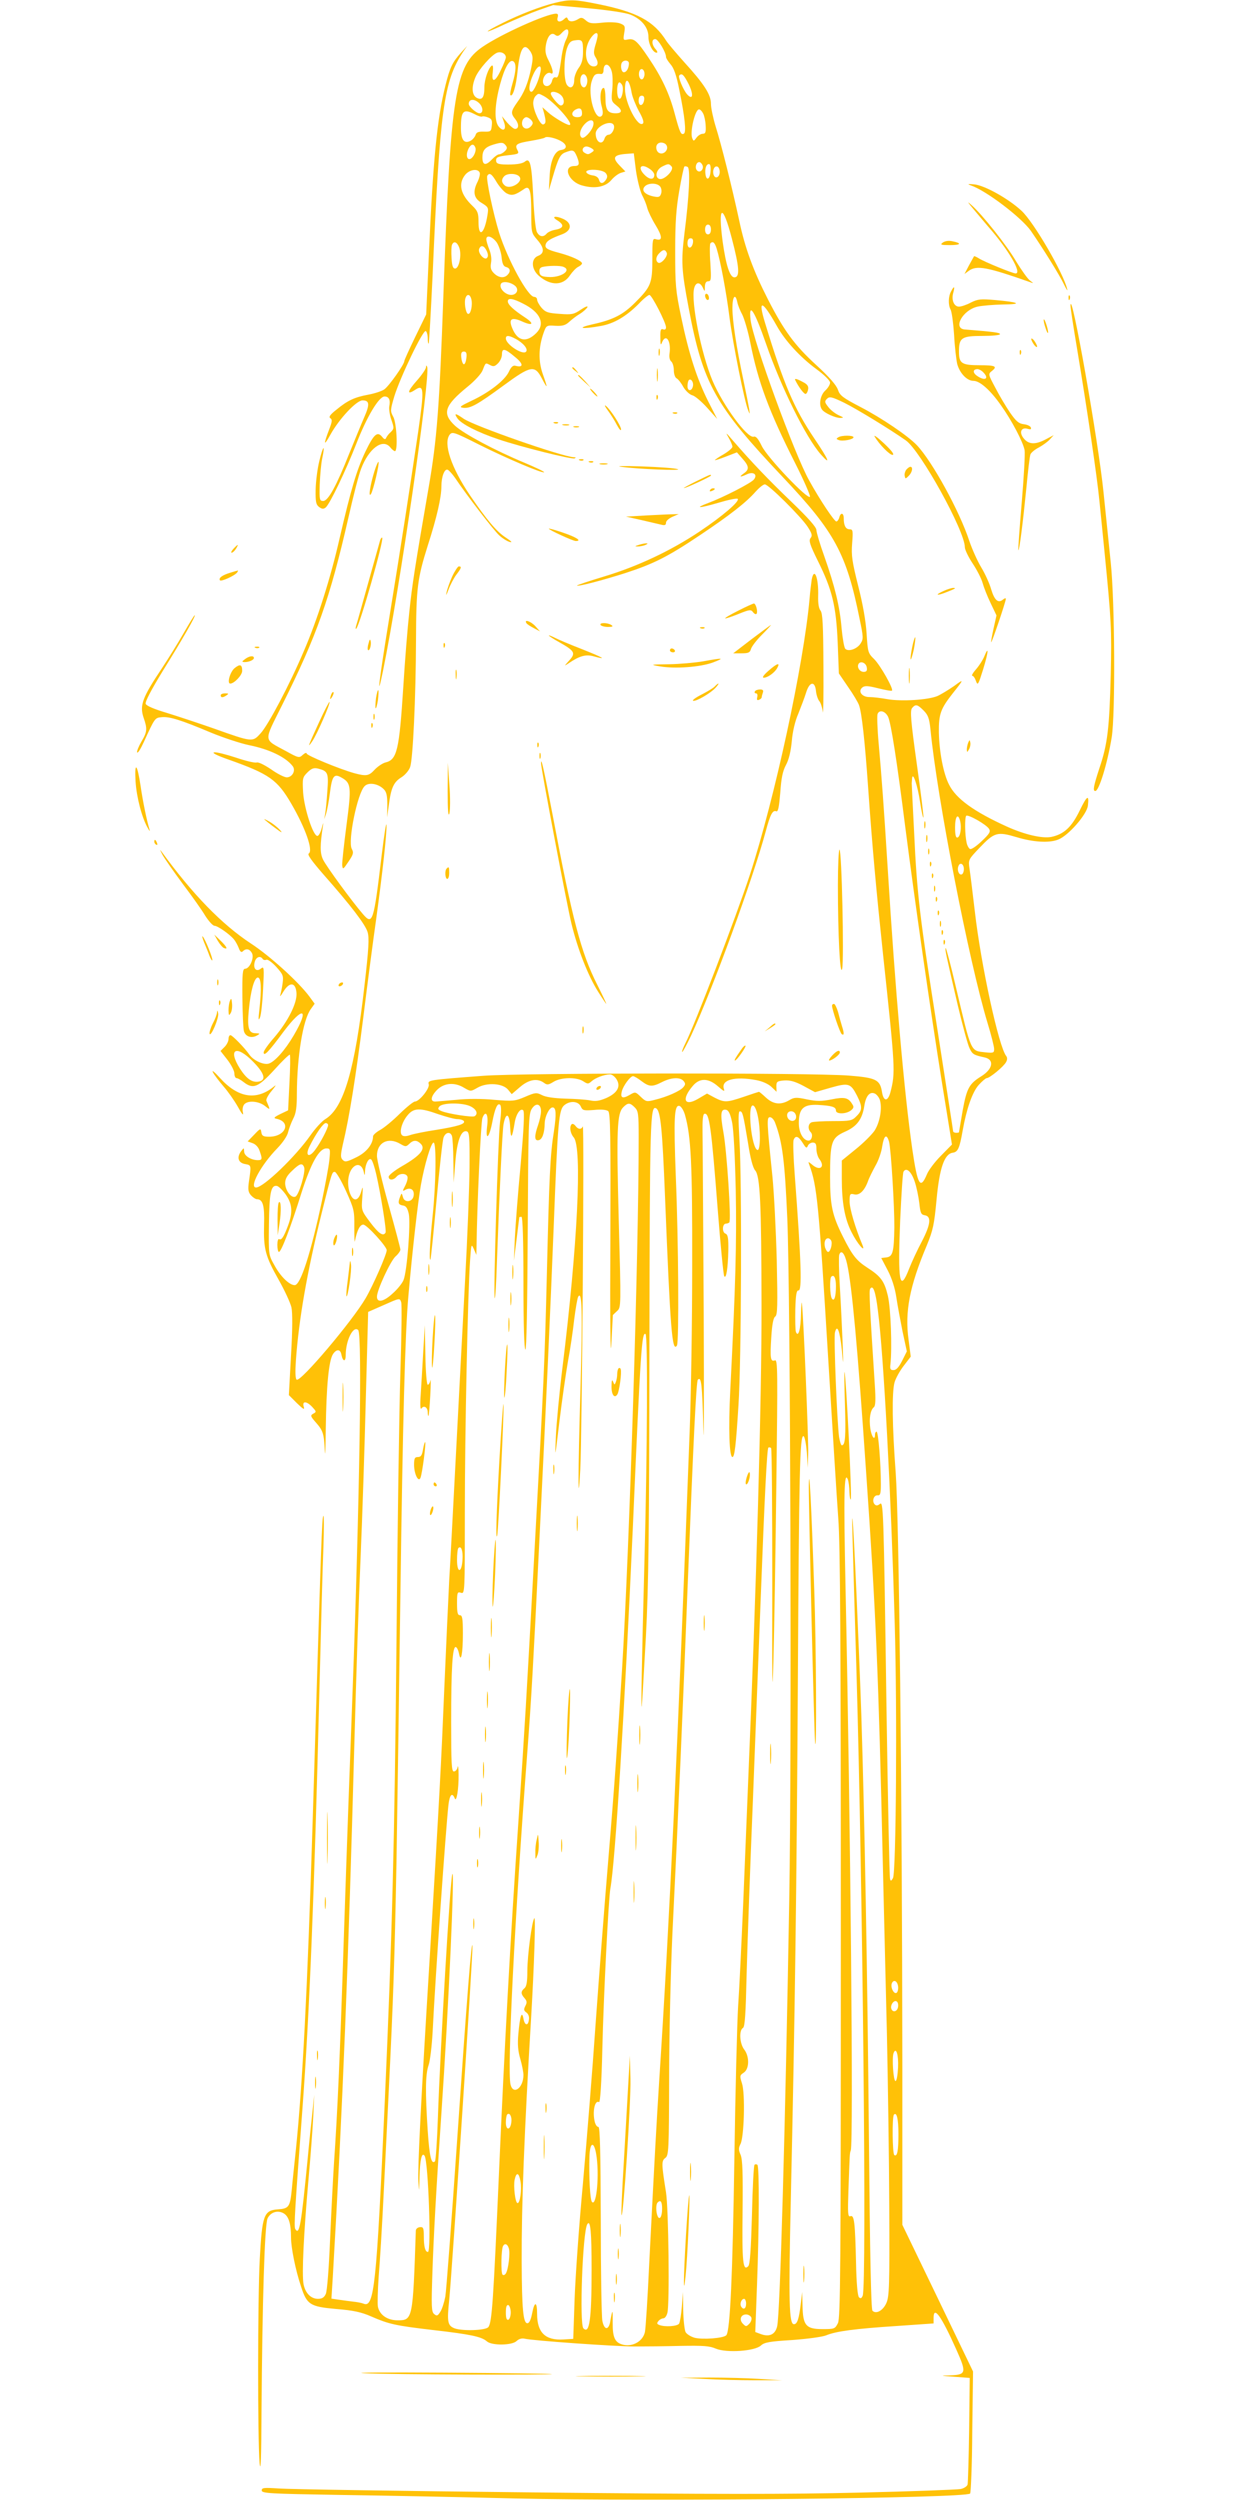 <?xml version="1.0" standalone="no"?>
<!DOCTYPE svg PUBLIC "-//W3C//DTD SVG 20010904//EN"
 "http://www.w3.org/TR/2001/REC-SVG-20010904/DTD/svg10.dtd">
<svg version="1.0" xmlns="http://www.w3.org/2000/svg"
 width="640pt" height="1280pt" viewBox="0 0 640 1280"
 preserveAspectRatio="xMidYMid meet">
<g transform="translate(0,1280) scale(0.1,-0.1)"
fill="#ffc107" stroke="none">
<path d="M2840 12785 c-73 -18 -179 -59 -265 -102 -109 -54 -102 -60 10 -7 55
25 133 58 173 72 l74 26 177 -16 c107 -10 193 -23 219 -33 57 -23 92 -66 92
-114 0 -37 23 -81 42 -81 6 0 4 8 -5 18 -21 23 -22 52 -2 52 14 0 55 -67 55
-92 0 -6 11 -23 23 -37 17 -19 30 -55 45 -131 29 -142 36 -216 24 -224 -15 -9
-21 3 -48 104 -27 101 -65 183 -134 285 -58 86 -73 99 -105 93 -24 -5 -25 -4
-19 33 6 35 4 39 -21 49 -16 6 -54 8 -91 4 -54 -6 -67 -4 -85 12 -17 15 -24
16 -39 6 -25 -15 -47 -15 -53 1 -4 10 -7 10 -18 0 -21 -20 -41 -16 -34 7 4 14
2 20 -8 20 -48 0 -280 -104 -375 -169 -142 -96 -165 -237 -202 -1276 -20 -568
-33 -737 -75 -979 -72 -416 -85 -503 -99 -636 -9 -80 -23 -253 -31 -385 -21
-327 -32 -375 -92 -389 -15 -4 -40 -21 -55 -37 -29 -32 -43 -34 -103 -18 -76
21 -245 91 -245 101 0 6 -9 3 -20 -7 -18 -17 -22 -16 -87 20 -116 63 -114 43
-19 234 178 356 245 545 340 961 24 107 53 220 65 250 39 103 109 156 148 111
9 -12 21 -21 25 -21 16 0 9 147 -9 177 -15 28 -15 33 6 104 30 97 147 342 161
334 5 -3 10 -20 10 -37 0 -17 2 -29 5 -27 2 3 11 160 20 350 37 850 57 992
155 1142 l22 32 -32 -35 c-43 -48 -56 -74 -79 -166 -43 -171 -64 -384 -85
-862 l-14 -312 -56 -115 c-31 -64 -56 -119 -56 -124 0 -17 -80 -130 -103 -145
-13 -9 -50 -21 -83 -27 -69 -13 -104 -29 -162 -77 -32 -25 -40 -37 -31 -43 11
-7 10 -17 -5 -56 -31 -81 -29 -91 6 -28 45 81 133 175 164 175 36 0 38 -20 9
-86 -14 -32 -48 -115 -76 -184 -67 -169 -109 -245 -134 -245 -19 0 -20 6 -18
85 2 47 7 107 13 134 16 76 4 65 -15 -14 -10 -40 -18 -105 -19 -147 -1 -63 2
-77 18 -89 15 -11 23 -11 34 -2 21 18 103 189 156 325 54 139 116 243 145 243
22 0 31 -17 24 -51 -2 -13 2 -44 11 -69 14 -41 14 -45 -3 -62 -11 -9 -21 -23
-24 -30 -4 -10 -10 -8 -21 6 -24 29 -42 13 -85 -76 -45 -95 -73 -189 -132
-443 -46 -203 -114 -418 -184 -580 -71 -168 -182 -378 -221 -420 -41 -45 -40
-46 -239 25 -77 27 -186 63 -241 80 -64 19 -104 36 -108 46 -4 11 28 71 87
168 102 164 172 286 164 286 -3 0 -28 -42 -57 -92 -29 -51 -79 -131 -110 -178
-101 -151 -116 -191 -95 -254 20 -57 19 -73 -11 -123 -14 -24 -24 -49 -22 -55
3 -7 18 17 34 52 57 125 57 125 92 128 39 4 98 -14 252 -79 63 -26 151 -55
194 -64 105 -21 188 -61 224 -107 18 -22 -1 -58 -30 -58 -12 0 -48 18 -80 41
-36 24 -65 38 -74 35 -9 -3 -56 8 -106 25 -49 16 -99 29 -111 27 -14 -2 13
-16 73 -37 209 -74 250 -103 322 -227 73 -126 112 -239 89 -254 -9 -5 15 -38
74 -106 143 -162 215 -257 227 -296 9 -30 6 -84 -16 -275 -49 -430 -106 -624
-199 -682 -19 -11 -53 -49 -77 -83 -76 -109 -241 -268 -279 -268 -37 0 25 115
109 201 28 29 51 63 55 82 4 17 16 49 26 69 15 28 19 59 19 130 1 190 31 376
71 431 l20 28 -27 37 c-55 74 -201 207 -299 271 -149 98 -298 251 -458 471
-10 14 -8 8 4 -15 12 -22 60 -90 105 -151 46 -61 98 -134 115 -163 18 -28 39
-51 47 -51 16 0 78 -43 100 -70 7 -8 18 -28 24 -43 7 -20 14 -25 21 -18 17 17
35 13 47 -9 13 -24 -12 -80 -35 -80 -13 0 -15 -24 -14 -147 1 -82 4 -159 8
-173 8 -28 40 -38 68 -21 16 9 14 10 -9 11 -35 0 -43 28 -34 119 9 97 28 166
46 166 17 0 20 -55 8 -165 -6 -50 -5 -59 3 -40 6 14 13 79 16 145 6 112 5 119
-11 106 -23 -19 -41 -1 -32 33 6 26 29 35 41 16 3 -5 12 -7 19 -4 7 3 30 -14
51 -37 34 -38 37 -45 32 -83 -3 -23 -9 -51 -12 -61 -4 -11 4 -3 16 18 32 52
63 48 67 -7 4 -51 -43 -145 -114 -228 -30 -34 -54 -68 -54 -76 0 -24 26 3 102
106 100 133 134 121 52 -19 -45 -77 -99 -137 -129 -145 -27 -7 -78 17 -98 46
-25 36 -88 100 -97 100 -6 0 -10 -9 -10 -20 0 -11 -9 -29 -20 -40 l-21 -21 36
-46 c19 -25 35 -56 35 -69 0 -13 5 -24 11 -24 6 0 22 -9 36 -20 49 -38 74 -28
157 62 41 46 77 80 80 78 3 -3 2 -68 -2 -145 l-7 -140 -40 -19 c-32 -16 -36
-21 -20 -24 78 -16 48 -92 -37 -92 -30 0 -37 4 -40 23 -3 21 -5 21 -37 -13
l-33 -34 25 -9 c15 -5 30 -20 36 -39 15 -42 14 -48 -9 -48 -34 0 -70 22 -70
44 -1 21 -1 21 -16 1 -23 -31 -14 -59 21 -65 32 -6 32 -4 19 -93 -5 -38 -3
-51 11 -67 10 -11 24 -20 30 -20 31 0 40 -32 37 -131 -3 -124 6 -160 75 -282
30 -53 59 -116 65 -140 6 -28 6 -111 -2 -246 l-11 -204 41 -41 c34 -33 41 -36
35 -18 -9 30 15 29 44 -2 21 -23 22 -25 5 -34 -16 -9 -15 -13 14 -46 36 -41
41 -56 45 -146 2 -36 4 16 5 115 3 218 15 348 37 382 18 27 38 26 43 -3 7 -36
22 -39 22 -3 0 76 39 154 64 129 21 -21 7 -878 -29 -1855 -15 -400 -28 -752
-45 -1267 -20 -614 -32 -880 -50 -1143 -5 -77 -14 -254 -20 -392 -6 -145 -15
-263 -22 -278 -8 -18 -19 -25 -40 -25 -36 0 -65 29 -74 76 -9 50 1 259 25 529
11 121 22 270 25 330 l5 110 -9 -85 c-5 -47 -17 -157 -25 -245 -33 -338 -42
-392 -63 -358 -8 12 -2 98 37 623 35 474 60 1075 86 2120 8 322 17 659 21 750
3 91 3 162 0 159 -8 -7 -10 -83 -56 -1589 -26 -839 -51 -1323 -85 -1655 -8
-77 -18 -169 -21 -205 -9 -90 -15 -98 -72 -102 -71 -5 -80 -30 -92 -254 -11
-208 -11 -920 -1 -1044 6 -58 9 27 10 265 4 559 16 956 31 987 16 33 54 44 85
24 24 -16 35 -54 35 -122 0 -52 23 -167 51 -250 30 -94 46 -104 180 -116 87
-7 129 -16 179 -38 92 -40 123 -47 319 -70 192 -22 247 -34 274 -58 25 -22
129 -21 152 2 12 11 26 15 41 12 38 -10 463 -40 564 -40 52 0 158 1 235 3 115
2 148 0 180 -14 55 -23 200 -13 231 16 17 16 44 21 160 28 80 6 154 16 174 24
50 21 148 34 363 48 l187 13 0 28 c0 65 39 11 116 -161 54 -121 52 -130 -35
-133 -50 -1 -47 -2 24 -7 l80 -6 -3 -265 c-2 -146 -6 -272 -8 -281 -3 -9 -19
-20 -37 -23 -18 -3 -248 -12 -512 -18 -375 -9 -744 -9 -1685 1 -663 7 -1244
16 -1293 20 -76 5 -87 4 -87 -10 0 -15 39 -17 398 -23 218 -3 621 -11 895 -18
707 -16 2309 1 2334 25 4 5 10 147 11 317 l4 308 -181 376 -181 375 0 833 c-1
1379 -17 2783 -34 3018 -18 239 -20 410 -6 462 6 21 27 59 47 85 l36 47 -11
86 c-20 144 5 274 93 483 32 78 38 106 50 233 15 163 40 236 83 242 27 4 35
23 51 114 19 108 49 196 82 233 17 19 36 35 41 35 15 0 87 59 99 82 7 12 7 23
1 31 -38 46 -130 469 -161 742 -11 94 -23 191 -27 217 -7 46 -6 47 51 107 76
80 91 84 189 55 85 -26 167 -31 213 -13 52 19 148 129 153 174 7 59 -4 53 -41
-23 -42 -87 -81 -123 -146 -137 -46 -9 -135 11 -228 53 -167 76 -260 142 -296
215 -29 56 -50 168 -52 267 -1 94 9 121 71 200 59 74 59 76 6 37 -29 -20 -67
-43 -85 -51 -49 -20 -184 -28 -254 -16 -33 6 -74 11 -92 11 -39 -1 -62 29 -38
49 12 10 29 9 81 -4 37 -9 68 -15 71 -12 9 8 -59 129 -91 161 -32 31 -33 36
-39 131 -4 64 -19 150 -43 244 -31 124 -36 156 -31 218 5 65 4 72 -13 72 -20
0 -30 19 -30 56 0 29 -16 32 -23 4 -3 -11 -10 -20 -15 -20 -10 0 -84 110 -139
210 -74 131 -288 717 -300 822 -11 96 20 48 79 -122 78 -225 204 -479 280
-566 55 -62 41 -28 -32 80 -105 156 -157 278 -253 593 -38 124 -15 118 61 -17
42 -75 118 -158 202 -220 40 -29 70 -59 70 -69 0 -10 -11 -28 -25 -41 -25 -23
-34 -72 -17 -96 11 -18 69 -44 94 -44 20 1 19 2 -8 14 -17 8 -41 26 -53 42
-19 24 -20 29 -7 42 13 13 24 11 88 -20 61 -30 232 -134 316 -193 75 -53 302
-463 302 -547 0 -12 18 -50 40 -83 22 -33 45 -78 51 -100 6 -22 24 -68 41
-103 l30 -63 -15 -67 c-8 -37 -14 -68 -12 -70 3 -4 75 208 75 222 0 5 -7 3
-15 -4 -24 -20 -43 -4 -60 52 -8 29 -31 80 -51 113 -20 33 -47 94 -61 135 -50
153 -190 408 -269 491 -46 48 -180 139 -288 195 -92 48 -106 59 -116 89 -8 23
-44 65 -112 127 -110 101 -164 175 -246 335 -75 147 -118 264 -147 403 -38
176 -92 391 -121 483 -13 43 -24 95 -24 116 0 47 -35 101 -137 213 -41 46 -82
94 -91 108 -65 103 -150 149 -355 190 -114 23 -141 24 -217 5z m70 -150 c0 -9
-6 -28 -14 -43 -7 -15 -16 -49 -20 -77 -14 -101 -18 -116 -31 -111 -8 3 -16
-5 -19 -20 -9 -33 -46 -33 -46 0 0 26 24 51 40 41 17 -10 11 22 -11 65 -16 30
-19 49 -14 79 8 47 28 69 48 52 11 -8 18 -6 32 9 22 24 35 26 35 5z m150 -16
c0 -7 -5 -29 -12 -51 -9 -31 -9 -44 0 -59 18 -28 15 -49 -8 -49 -42 0 -54 82
-20 138 20 32 40 43 40 21z m-75 -82 c0 -42 -6 -63 -23 -86 -12 -17 -22 -44
-22 -60 0 -37 -19 -50 -37 -26 -17 24 -17 132 -1 185 10 30 19 40 38 43 42 6
45 2 45 -56z m-269 -1 c13 -22 14 -33 4 -83 -16 -78 -37 -130 -72 -177 -33
-47 -34 -56 -9 -87 19 -25 18 -49 -2 -49 -7 0 -24 14 -40 32 l-27 33 10 -29
c14 -38 -1 -53 -25 -26 -26 28 -23 113 6 220 23 85 48 128 67 116 16 -10 15
-48 -4 -113 -9 -30 -14 -57 -11 -60 12 -12 29 44 37 122 12 120 33 151 66 101z
m-126 -30 c0 -6 -11 -35 -25 -63 -29 -64 -50 -70 -42 -13 3 26 1 38 -5 34 -17
-11 -38 -71 -38 -111 0 -53 -12 -68 -39 -54 -25 14 -28 55 -7 105 17 41 83
115 111 126 21 8 45 -5 45 -24z m630 -30 c0 -25 -12 -46 -26 -46 -14 0 -20 41
-7 53 12 12 33 7 33 -7z m-88 -42 c5 -16 6 -57 3 -90 -6 -58 -5 -63 19 -82 34
-26 33 -42 -2 -42 -40 0 -52 17 -52 77 0 29 -4 53 -9 53 -16 0 -22 -50 -11
-92 8 -29 8 -44 1 -51 -32 -32 -73 105 -52 175 11 36 19 43 49 39 6 -1 12 7
12 17 0 43 30 40 42 -4z m-365 -3 c-9 -46 -35 -101 -46 -101 -17 0 -13 41 9
88 22 49 46 57 37 13z m533 -11 c0 -10 -5 -22 -10 -25 -13 -8 -24 20 -16 41 8
20 26 9 26 -16z m-296 -16 c9 -23 -3 -56 -17 -51 -22 7 -21 67 2 67 5 0 12 -7
15 -16z m522 -35 c26 -53 22 -85 -8 -52 -20 23 -48 90 -40 97 13 13 23 4 48
-45z m-292 -44 c4 -22 21 -64 37 -94 20 -35 27 -57 21 -63 -25 -25 -92 104
-92 176 0 65 22 53 34 -19z m-46 31 c5 -26 -7 -68 -18 -61 -15 9 -13 88 3 83
6 -3 14 -13 15 -22z m-313 -46 c17 -19 15 -50 -4 -50 -11 0 -51 48 -51 61 0
16 37 9 55 -11z m-92 -1 c52 -27 160 -149 132 -149 -15 0 -83 41 -109 65 l-29
26 8 -28 c11 -44 11 -55 -3 -60 -15 -6 -51 70 -52 108 0 14 5 30 12 37 15 15
14 15 41 1z m515 -21 c-5 -32 -28 -35 -28 -4 0 17 5 26 16 26 10 0 14 -7 12
-22z m-846 -15 c22 -20 24 -53 3 -53 -16 0 -55 34 -55 48 0 25 27 28 52 5z
m528 -54 c0 -14 -7 -19 -25 -19 -29 0 -34 24 -8 39 22 12 33 5 33 -20z m620 0
c6 -11 12 -39 13 -62 2 -34 -1 -42 -15 -42 -10 0 -24 -9 -32 -20 -14 -19 -15
-19 -22 -2 -12 33 15 147 35 147 6 0 15 -9 21 -21z m-1169 -4 c16 -9 33 -14
37 -12 4 3 17 1 30 -4 19 -7 23 -15 20 -41 -3 -31 -5 -33 -40 -32 -28 1 -39
-3 -43 -17 -4 -11 -15 -24 -26 -30 -33 -17 -49 5 -49 66 0 88 12 100 71 70z
m289 -30 c10 -12 10 -18 0 -30 -24 -29 -58 -7 -44 30 4 8 12 15 19 15 7 0 18
-7 25 -15z m316 -32 c-9 -27 -45 -65 -57 -58 -17 11 -9 46 17 72 28 28 51 20
40 -14z m107 5 c6 -18 -11 -48 -28 -48 -7 0 -17 -9 -20 -20 -12 -37 -45 -18
-45 26 0 38 81 74 93 42z m-265 -84 c27 -18 25 -38 -6 -42 -33 -5 -55 -57 -58
-137 l-4 -70 19 65 c29 100 39 120 66 130 39 15 44 13 59 -22 15 -38 12 -48
-13 -48 -63 0 -30 -82 41 -100 64 -18 118 -7 148 28 14 17 36 33 49 37 l23 7
-31 32 c-37 39 -29 53 34 58 l40 3 11 -88 c7 -48 21 -104 31 -125 11 -20 23
-50 27 -67 4 -16 23 -56 42 -87 36 -59 37 -83 3 -73 -18 6 -19 0 -19 -102 0
-124 -7 -141 -89 -223 -61 -61 -111 -87 -215 -110 -89 -20 -59 -27 40 -9 68
12 130 49 194 113 24 26 49 46 55 46 12 0 85 -142 85 -166 0 -10 -6 -14 -15
-10 -12 4 -15 -4 -14 -42 0 -38 2 -43 9 -24 20 47 47 5 38 -58 -3 -18 1 -35 9
-41 7 -6 13 -26 13 -45 0 -18 6 -37 14 -41 8 -4 24 -24 35 -45 12 -20 33 -39
46 -42 13 -3 47 -32 75 -63 l52 -58 -46 90 c-58 116 -99 243 -138 430 -29 138
-31 165 -31 340 0 146 5 218 21 309 11 65 23 120 26 123 2 3 10 2 17 -2 14 -9
8 -148 -17 -343 -17 -141 -15 -184 22 -379 73 -388 134 -498 484 -868 264
-279 324 -390 391 -723 20 -95 20 -104 5 -127 -18 -28 -62 -43 -78 -27 -6 6
-14 53 -19 105 -9 110 -34 214 -89 370 -22 61 -40 122 -40 133 0 15 -42 62
-127 144 -121 116 -203 202 -301 315 -35 41 -39 44 -22 15 11 -19 20 -40 20
-47 0 -7 -20 -24 -45 -39 -25 -14 -45 -28 -45 -30 0 -2 25 6 56 18 l57 22 28
-32 c35 -39 36 -56 7 -76 -27 -19 -19 -21 17 -4 33 15 55 -2 35 -27 -15 -19
-158 -92 -233 -120 -77 -29 -47 -28 52 1 50 15 94 24 98 20 12 -12 -78 -89
-196 -168 -147 -98 -314 -177 -486 -229 -79 -24 -142 -45 -141 -47 6 -6 132
27 248 64 144 47 215 82 382 194 154 103 238 169 285 223 18 20 39 37 47 37
19 0 185 -165 219 -217 23 -35 25 -46 15 -58 -10 -13 -4 -33 38 -118 73 -147
93 -229 101 -418 l6 -157 47 -69 c26 -37 51 -79 56 -93 14 -38 30 -181 47
-425 21 -300 41 -519 76 -850 63 -588 64 -606 38 -707 -13 -49 -35 -49 -43 0
-10 64 -30 74 -169 85 -194 15 -1670 14 -1872 -1 -278 -21 -286 -22 -280 -43
7 -20 -48 -89 -71 -89 -7 0 -42 -28 -77 -62 -35 -35 -80 -72 -100 -83 -20 -11
-37 -26 -37 -33 0 -40 -34 -83 -87 -108 -47 -23 -56 -25 -68 -13 -12 12 -12
23 0 78 34 142 66 343 105 651 22 179 52 406 66 504 32 234 54 431 53 481 -1
22 -12 -48 -25 -155 -41 -343 -46 -358 -96 -300 -56 65 -188 245 -204 279 -16
33 -16 73 0 176 3 17 0 11 -6 -12 -6 -24 -16 -43 -23 -43 -22 0 -67 139 -73
222 -4 73 -3 78 22 103 21 21 33 25 54 20 51 -13 55 -22 48 -115 -3 -47 -8
-98 -11 -115 l-5 -30 10 30 c5 17 14 63 19 104 11 88 21 102 59 80 50 -28 52
-46 26 -244 -13 -99 -23 -191 -22 -205 3 -24 5 -22 32 18 25 37 28 46 17 66
-21 39 29 285 66 321 20 21 69 13 97 -15 15 -14 19 -33 19 -82 l-1 -63 9 64
c11 87 25 117 64 141 18 11 39 35 45 53 14 39 29 351 30 652 1 262 7 313 60
481 47 146 70 248 70 304 0 50 16 91 32 85 7 -3 24 -22 38 -42 56 -84 199
-270 226 -294 16 -15 40 -30 54 -34 16 -4 8 4 -21 23 -46 30 -96 89 -182 215
-97 143 -138 266 -105 311 14 17 21 15 154 -52 140 -70 322 -147 330 -140 2 3
-42 24 -99 48 -154 64 -312 149 -357 190 -68 63 -55 103 64 200 36 29 70 66
77 84 16 41 14 39 38 27 17 -9 24 -8 41 9 11 11 20 31 20 45 0 34 14 32 66
-12 44 -35 46 -57 4 -46 -13 4 -23 -5 -35 -31 -21 -44 -101 -106 -191 -148
-59 -28 -65 -33 -42 -36 36 -4 71 15 206 114 140 103 160 106 196 37 31 -59
32 -54 5 22 -23 66 -22 136 4 210 14 39 15 40 60 37 35 -2 51 2 69 18 13 12
38 32 57 43 19 12 36 28 39 35 2 7 -13 1 -35 -14 -34 -23 -45 -26 -107 -21
-60 4 -73 8 -93 31 -13 15 -23 34 -23 42 0 8 -7 14 -15 14 -32 0 -135 189
-179 327 -31 101 -69 280 -61 293 11 18 23 10 48 -33 14 -23 37 -49 51 -57 27
-14 44 -9 89 22 29 21 37 -6 37 -121 0 -101 1 -104 30 -138 37 -42 39 -70 5
-83 -38 -15 -35 -70 6 -104 59 -50 122 -49 157 4 13 19 32 39 43 44 10 5 19
13 19 17 0 13 -53 37 -116 54 -65 17 -77 25 -69 47 6 15 25 27 82 48 51 19 54
57 7 79 -40 18 -64 13 -31 -7 37 -23 34 -40 -8 -48 -19 -3 -39 -12 -46 -20
-17 -20 -37 -17 -50 8 -7 13 -15 93 -19 186 -8 163 -16 196 -42 175 -14 -12
-52 -17 -110 -15 -30 2 -38 6 -38 21 0 16 10 20 60 26 56 6 59 8 49 27 -15 28
-4 35 70 47 35 6 66 13 70 16 9 10 62 -3 89 -21z m-289 -18 c9 -11 8 -18 -4
-30 -9 -9 -22 -16 -29 -16 -7 0 -23 -11 -36 -25 -33 -35 -50 -32 -50 9 0 37
14 53 57 66 41 12 49 12 62 -4z m825 -3 c9 -21 -16 -46 -37 -37 -17 6 -23 35
-10 47 12 13 41 7 47 -10z m-980 -9 c4 -9 -1 -28 -9 -41 -26 -40 -48 -6 -25
38 13 23 26 24 34 3z m596 -4 c13 -9 13 -11 0 -20 -18 -12 -21 -12 -39 -1 -15
10 -7 31 12 31 7 0 19 -5 27 -10z m567 -86 c8 -21 -13 -42 -28 -27 -13 13 -5
43 11 43 6 0 13 -7 17 -16z m-158 -7 c14 -18 -40 -72 -64 -63 -24 9 -15 48 15
63 32 16 35 16 49 0z m199 -24 c-3 -42 -21 -51 -26 -15 -4 29 4 52 18 52 7 0
10 -15 8 -37z m-310 11 c12 -8 22 -21 22 -29 0 -25 -21 -27 -46 -4 -43 40 -24
67 24 33z m357 -14 c0 -27 -22 -39 -31 -16 -8 22 3 49 19 43 6 -2 12 -14 12
-27z m-1229 -4 c3 -8 -2 -28 -10 -45 -27 -52 -21 -86 20 -110 34 -21 36 -24
30 -61 -15 -97 -46 -122 -46 -37 0 46 -4 57 -31 83 -61 58 -74 112 -38 158 22
28 66 35 75 12z m645 -2 c9 -11 10 -20 3 -32 -15 -24 -31 -25 -37 -3 -3 12
-15 21 -33 23 -15 2 -29 9 -32 16 -6 19 82 16 99 -4z m-442 -18 c23 -27 -46
-69 -74 -46 -18 15 -19 32 -3 48 16 16 63 15 77 -2z m721 -51 c6 -8 9 -23 5
-36 -6 -18 -12 -20 -38 -15 -44 9 -64 30 -47 50 16 20 64 21 80 1z m367 -266
c39 -149 42 -199 13 -199 -23 0 -43 61 -60 183 -25 189 0 197 47 16z m-107 46
c0 -16 -6 -25 -15 -25 -9 0 -15 9 -15 25 0 16 6 25 15 25 9 0 15 -9 15 -25z
m-1097 -66 c10 -15 22 -48 25 -74 3 -35 10 -49 23 -52 22 -6 25 -23 7 -41 -18
-18 -46 -14 -69 9 -16 16 -19 28 -15 53 4 20 0 47 -9 69 -8 20 -15 44 -15 52
0 24 30 15 53 -16z m1005 -1 c-5 -32 -28 -35 -28 -4 0 17 5 26 16 26 10 0 14
-7 12 -22z m-1197 -25 c14 -36 0 -108 -21 -108 -11 0 -16 14 -18 54 -2 29 -1
60 2 67 9 22 26 16 37 -13z m1318 -5 c20 -65 50 -226 66 -353 17 -133 78 -437
96 -477 8 -21 9 -20 5 7 -3 17 -16 84 -30 150 -36 170 -56 301 -56 368 0 59
15 78 25 30 3 -16 15 -45 26 -65 10 -21 29 -84 40 -140 40 -203 96 -354 231
-621 44 -87 77 -163 75 -170 -8 -20 -219 201 -247 260 -18 37 -30 51 -41 47
-33 -9 -157 160 -211 287 -58 139 -111 405 -94 473 8 32 29 34 44 4 10 -23 11
-23 11 5 1 18 6 27 18 27 14 0 15 11 10 94 -4 51 -3 96 0 100 13 13 22 5 32
-26z m-1177 -13 c8 -17 8 -29 1 -36 -13 -13 -47 25 -40 46 9 23 26 18 39 -10z
m922 -10 c6 -18 -30 -59 -44 -50 -15 9 -12 32 6 49 19 20 30 20 38 1z m-530
-71 c47 -18 -14 -58 -80 -52 -31 2 -40 7 -42 25 -2 14 3 23 15 26 28 7 89 8
107 1z m-245 -99 c19 -19 6 -45 -22 -45 -29 0 -62 33 -53 55 6 18 51 12 75
-10z m-226 -66 c8 -30 -3 -81 -17 -76 -12 4 -21 61 -12 83 8 21 23 17 29 -7z
m266 -24 c88 -44 114 -103 67 -150 -51 -51 -96 -42 -123 24 -20 47 -5 59 46
37 58 -27 70 -15 20 18 -58 38 -89 66 -89 83 0 19 25 16 79 -12z m-41 -179
c41 -21 68 -54 55 -67 -18 -18 -103 38 -103 68 0 17 14 17 48 -1z m-250 -98
c-2 -18 -7 -33 -13 -33 -5 0 -11 15 -13 33 -3 24 1 32 13 32 12 0 16 -8 13
-32z m1160 -144 c-5 -28 -28 -29 -28 -1 0 13 3 27 7 31 10 10 25 -10 21 -30z
m890 -1442 c3 -16 -2 -22 -16 -22 -21 0 -36 25 -26 41 10 17 39 5 42 -19z
m291 -220 c23 -23 29 -40 35 -97 34 -351 197 -1188 292 -1502 19 -62 34 -122
34 -134 0 -20 -4 -21 -45 -17 -77 9 -70 -7 -151 335 -26 112 -50 201 -52 199
-5 -5 1 -31 62 -294 25 -105 52 -205 61 -221 14 -29 21 -33 76 -45 51 -11 43
-59 -16 -96 -63 -39 -75 -61 -96 -175 -10 -60 -19 -110 -19 -112 0 -2 -7 -3
-15 -3 -8 0 -15 4 -15 8 0 4 -36 235 -79 512 -92 584 -106 698 -121 1025 -7
132 -12 242 -12 245 0 3 1 14 2 25 3 37 28 -35 41 -123 7 -45 14 -80 17 -78 2
3 -13 126 -34 275 -31 222 -35 273 -24 286 18 21 27 19 59 -13z m-182 -32 c15
-33 45 -224 88 -565 50 -388 126 -920 187 -1303 l52 -322 -57 -58 c-31 -31
-63 -74 -71 -94 -34 -81 -48 -57 -75 128 -41 285 -87 808 -126 1439 -20 320
-31 467 -46 636 -7 75 -9 144 -6 153 9 24 39 16 54 -14z m517 -574 c9 -14 2
-25 -37 -62 -26 -25 -53 -44 -60 -41 -6 2 -15 17 -18 33 -9 40 -10 129 -2 137
9 9 104 -45 117 -67z m-148 40 c8 -34 1 -79 -13 -84 -9 -3 -13 12 -13 52 0 57
15 75 26 32z m19 -246 c0 -13 -5 -25 -11 -27 -14 -5 -25 22 -17 42 8 23 28 12
28 -15z m-3639 -986 c59 -60 69 -96 27 -102 -33 -5 -61 15 -94 66 -64 101 -20
125 67 36z m1860 -89 c24 -37 6 -71 -52 -97 -36 -15 -55 -18 -83 -12 -20 4
-77 8 -126 9 -59 2 -101 8 -120 18 -28 14 -34 14 -87 -9 -52 -22 -62 -23 -158
-15 -59 6 -140 6 -193 0 -51 -4 -100 -9 -109 -9 -27 0 -22 28 11 61 36 35 90
39 138 9 33 -19 33 -19 68 1 48 28 130 23 157 -11 l18 -22 42 36 c45 39 89 47
123 22 16 -12 23 -11 49 5 39 24 118 25 152 3 23 -15 26 -15 43 0 19 17 62 34
93 35 10 1 25 -10 34 -24z m128 -10 c40 -30 55 -31 106 -5 47 24 93 26 110 5
10 -12 10 -18 -1 -31 -16 -20 -84 -50 -146 -65 -42 -11 -46 -10 -72 15 -28 27
-28 27 -59 9 -35 -20 -47 -14 -38 20 7 28 43 77 57 77 6 0 25 -11 43 -25z
m587 5 c33 -6 63 -20 79 -35 l26 -25 -1 28 c0 24 4 27 40 30 30 2 56 -5 99
-28 l59 -32 80 23 c92 26 102 23 135 -41 28 -56 28 -75 -3 -105 -22 -23 -32
-25 -119 -25 -52 0 -101 -3 -110 -6 -19 -7 -21 -35 -5 -51 13 -13 5 -43 -11
-43 -27 0 -50 41 -50 89 0 75 23 97 96 94 72 -4 94 -10 94 -29 0 -19 50 -19
76 0 15 12 17 19 8 32 -20 34 -39 39 -107 25 -51 -10 -75 -10 -125 0 -55 12
-66 11 -91 -4 -44 -26 -82 -21 -119 13 -18 17 -34 30 -36 30 -1 0 -36 -11 -76
-25 -89 -30 -100 -31 -151 -5 l-39 21 -46 -27 c-70 -41 -86 -3 -27 66 35 42
80 41 129 -2 31 -27 36 -29 30 -12 -14 46 57 64 165 44z m635 -106 c11 -43 -2
-113 -29 -154 -15 -21 -58 -64 -97 -95 l-70 -57 0 -92 c0 -123 15 -207 50
-275 28 -57 74 -111 56 -66 -37 88 -66 187 -66 223 0 39 2 42 23 37 27 -7 53
18 71 67 6 18 24 53 38 79 15 25 31 70 35 100 9 57 23 66 35 23 10 -38 28
-335 27 -439 -2 -126 -8 -149 -41 -153 l-26 -3 33 -63 c21 -40 37 -90 44 -137
6 -41 21 -120 32 -176 l22 -102 -24 -48 c-17 -33 -30 -48 -44 -48 -16 0 -19 5
-16 30 9 83 2 285 -13 350 -18 76 -36 100 -106 145 -54 35 -76 62 -123 156
-56 111 -67 162 -67 308 0 180 7 200 75 231 62 27 89 63 100 131 8 54 29 78
56 64 10 -6 22 -22 25 -36z m-1532 -30 c9 -20 15 -21 68 -17 36 4 63 1 72 -6
11 -10 13 -118 11 -679 -2 -373 0 -601 5 -517 4 83 8 151 8 152 1 1 11 11 22
21 20 18 20 24 8 463 -12 469 -9 548 23 580 24 24 34 24 59 -1 18 -18 20 -33
20 -152 0 -604 -47 -2098 -85 -2723 -21 -341 -40 -613 -70 -970 -19 -225 -48
-603 -65 -840 -16 -236 -46 -605 -65 -820 -20 -214 -39 -482 -43 -595 l-7
-205 -49 -3 c-94 -6 -136 35 -136 131 0 64 -13 66 -25 5 -7 -36 -15 -53 -25
-53 -21 0 -28 71 -29 315 -1 290 13 659 49 1260 15 257 23 505 16 499 -12 -11
-36 -191 -36 -270 0 -56 -4 -80 -15 -89 -19 -16 -19 -29 1 -51 12 -14 13 -22
4 -39 -9 -18 -9 -24 5 -34 10 -7 16 -22 13 -37 -4 -34 -22 -30 -28 6 -8 43
-18 13 -26 -78 -5 -54 -2 -88 10 -129 9 -31 16 -68 16 -82 0 -66 -52 -105 -66
-49 -18 71 21 852 86 1703 21 279 30 441 60 1050 39 785 59 1239 75 1640 21
544 26 599 55 622 30 24 72 20 84 -8z m-564 1 c30 -15 39 -38 20 -50 -11 -7
-135 12 -169 26 -19 8 -21 12 -11 24 17 20 122 20 160 0z m150 -81 c-10 -81
-35 -892 -27 -901 3 -2 8 78 11 179 14 388 28 673 34 711 12 66 31 57 34 -15
3 -64 10 -57 23 23 7 45 30 78 44 64 7 -8 3 -91 -13 -275 -14 -146 -27 -317
-30 -380 l-5 -115 14 110 c7 61 14 111 14 113 1 1 6 2 11 2 6 0 10 -120 10
-340 0 -213 4 -340 10 -340 6 0 10 222 12 603 3 555 4 605 21 630 21 33 47 26
47 -13 0 -15 -7 -47 -15 -70 -20 -57 -19 -82 2 -78 19 3 31 35 32 88 1 35 24
80 40 80 19 0 20 -35 7 -123 -19 -117 -24 -229 -36 -727 -11 -450 -15 -541
-65 -1450 -41 -750 -48 -871 -80 -1345 -42 -610 -73 -1184 -100 -1805 -29
-660 -36 -773 -55 -795 -14 -17 -132 -21 -173 -6 -35 14 -39 32 -27 145 17
182 121 1756 119 1810 -3 60 -29 -268 -79 -999 -28 -407 -55 -764 -60 -794 -6
-30 -17 -65 -26 -78 -13 -21 -18 -22 -31 -11 -14 11 -15 37 -9 213 6 182 19
422 46 815 37 540 69 1255 56 1225 -11 -22 -62 -896 -74 -1247 -4 -119 -11
-220 -15 -224 -18 -18 -28 22 -37 156 -13 198 -12 288 4 335 8 22 17 99 21
170 14 287 68 1046 81 1163 6 53 19 67 32 35 9 -25 21 46 20 122 0 33 -3 50
-5 38 -2 -13 -11 -23 -19 -23 -12 0 -14 40 -14 253 0 280 7 390 24 384 6 -2
13 -17 16 -33 10 -52 20 0 20 102 0 77 -3 94 -15 94 -12 0 -15 13 -15 61 0 56
2 60 20 54 20 -6 20 -2 20 412 0 406 15 1121 27 1293 6 81 6 84 19 55 l13 -30
1 45 c2 195 22 635 30 656 17 44 32 17 24 -43 -9 -76 10 -62 26 19 14 75 28
104 41 91 6 -6 6 -39 -1 -89z m947 38 c31 -110 38 -246 37 -772 0 -289 -6
-671 -13 -850 -60 -1597 -104 -2523 -156 -3325 -14 -222 -22 -363 -51 -935 -8
-173 -18 -331 -22 -350 -10 -45 -58 -75 -107 -66 -46 9 -59 36 -58 116 1 68
-1 70 -12 8 -3 -23 -11 -38 -20 -38 -8 0 -17 15 -21 38 -4 20 -8 252 -8 514
-1 349 -4 478 -12 478 -7 0 -14 10 -18 23 -14 53 -1 117 21 104 6 -4 13 98 17
271 6 269 32 772 41 822 25 135 73 908 115 1845 40 921 46 1005 65 995 12 -6
9 -610 -5 -1145 -14 -527 -19 -795 -14 -760 2 17 11 176 21 355 14 265 17 540
18 1490 2 1159 4 1234 35 1215 22 -14 31 -101 45 -455 27 -676 36 -798 61
-759 11 19 8 531 -6 869 -11 295 -8 363 18 358 9 -2 22 -22 29 -46z m372 -2
c16 -72 15 -183 -1 -178 -30 10 -52 228 -24 228 9 0 18 -19 25 -50z m-1634 5
c39 -13 82 -25 97 -25 15 0 30 -5 33 -10 9 -15 -32 -27 -142 -45 -54 -8 -113
-20 -131 -26 -23 -8 -37 -8 -44 -1 -15 15 0 68 29 102 31 38 63 39 158 5z
m1503 -40 c8 -37 15 -172 19 -350 5 -270 -1 -490 -28 -1022 -10 -200 -5 -343
11 -343 11 0 18 57 31 265 15 226 18 1148 5 1358 -6 107 -6 147 2 147 14 0 17
-13 42 -163 12 -79 25 -126 36 -139 26 -28 32 -167 33 -688 1 -482 -26 -1438
-69 -2455 -5 -132 -17 -409 -25 -615 -9 -206 -20 -442 -26 -525 -5 -82 -14
-431 -19 -775 -9 -605 -22 -883 -41 -906 -13 -16 -123 -24 -164 -13 -19 6 -39
18 -45 29 -5 10 -11 61 -12 112 l-1 93 -6 -75 c-3 -41 -10 -81 -14 -87 -9 -14
-73 -18 -101 -7 -13 5 -14 9 -5 20 6 8 18 14 25 14 8 0 17 12 21 28 12 41 6
537 -7 617 -23 145 -24 161 -4 176 18 13 19 36 20 409 0 217 8 552 17 745 28
562 55 1181 77 1755 31 784 45 1068 53 1076 18 18 22 -23 28 -249 3 -133 4
134 2 593 -3 459 -5 875 -6 924 -1 59 2 91 9 93 26 9 36 -67 69 -493 14 -180
29 -332 33 -338 10 -17 19 40 21 130 1 66 -2 83 -15 88 -18 7 -16 51 3 51 6 0
14 3 17 6 11 10 -13 369 -30 461 -17 95 -14 121 13 116 13 -2 22 -20 31 -63z
m326 38 c4 -9 2 -21 -3 -26 -15 -15 -41 0 -41 23 0 25 35 28 44 3z m-106 -40
c38 -100 50 -195 63 -493 16 -391 23 -2712 10 -3485 -20 -1157 -47 -2125 -62
-2186 -10 -42 -40 -56 -85 -39 l-27 10 9 243 c11 297 12 603 2 613 -5 4 -11 4
-15 0 -4 -4 -10 -119 -13 -257 -5 -176 -10 -253 -19 -262 -27 -27 -32 19 -29
278 2 199 0 267 -10 292 -11 25 -11 35 -1 55 19 34 25 260 8 311 -12 38 -12
41 9 55 29 19 30 83 2 119 -23 30 -27 98 -6 110 10 6 14 68 19 283 4 151 18
550 32 885 13 336 31 801 40 1035 20 523 32 760 39 768 3 3 9 2 14 -2 4 -4 6
-314 6 -689 -1 -520 0 -615 6 -402 4 154 11 565 15 913 7 566 7 632 -7 627
-23 -9 -26 10 -19 118 4 67 11 101 20 106 12 8 13 55 8 288 -4 153 -14 346
-22 428 -29 282 -30 305 -13 305 9 0 20 -12 26 -27z m-2288 -13 c0 -16 -39
-91 -67 -128 -32 -43 -52 -29 -28 19 33 66 70 119 83 119 6 0 12 -5 12 -10z
m724 -220 c-1 -102 -11 -363 -23 -580 -12 -217 -32 -611 -46 -875 -14 -264
-29 -559 -35 -655 -5 -96 -16 -344 -25 -550 -16 -390 -25 -562 -74 -1370 -45
-731 -63 -1088 -59 -1160 4 -58 4 -56 6 25 2 87 12 129 26 107 19 -31 35 -492
17 -492 -14 0 -21 27 -21 80 0 43 -3 49 -20 47 -11 -1 -20 -8 -21 -17 -15
-456 -16 -460 -93 -460 -52 0 -92 27 -101 69 -3 15 -1 86 4 157 6 71 18 266
26 434 8 168 20 395 25 505 24 490 30 663 40 1180 5 303 14 917 20 1365 12
883 24 1347 41 1535 19 218 49 485 64 568 18 102 52 217 65 217 15 0 12 -214
-5 -375 -14 -138 -19 -232 -11 -224 2 2 16 139 31 303 15 164 31 309 36 322
10 27 34 32 43 8 3 -9 7 -66 7 -127 l2 -112 8 103 c9 110 29 165 57 160 15 -3
17 -22 16 -188z m1706 128 c16 -26 20 -29 26 -15 3 9 15 17 25 17 15 0 19 -7
19 -32 0 -18 7 -42 15 -52 32 -42 2 -64 -38 -28 -20 16 -20 16 -13 -3 39 -106
48 -194 96 -985 22 -360 45 -731 52 -825 10 -129 13 -646 13 -2130 0 -1729 -2
-1964 -15 -1990 -15 -29 -18 -30 -79 -30 -85 0 -100 19 -102 119 l-2 71 -7
-60 c-9 -77 -18 -105 -35 -105 -25 0 -28 110 -16 640 21 929 30 1602 36 2640
6 1082 10 1273 29 1267 6 -2 13 -37 17 -83 l5 -79 2 74 c2 68 -24 698 -32 766
-1 17 -4 -6 -5 -50 -1 -81 -14 -126 -26 -94 -3 8 -4 60 -3 115 2 73 6 98 16
97 19 -4 15 140 -19 593 -7 88 -9 168 -6 177 10 26 25 20 47 -15z m-2060 -5
c26 -15 29 -15 45 0 21 21 39 21 59 1 27 -26 -2 -61 -96 -115 -38 -22 -68 -46
-68 -54 0 -19 24 -19 40 0 16 19 49 19 56 1 3 -8 -2 -28 -11 -46 -16 -30 -15
-31 2 -21 26 13 45 -1 41 -30 -4 -34 -47 -40 -55 -8 -6 22 -7 22 -14 3 -13
-32 -10 -42 13 -46 17 -2 24 -13 31 -43 10 -50 -9 -296 -27 -339 -7 -17 -32
-48 -55 -68 -46 -43 -81 -50 -81 -17 0 34 69 182 95 206 14 12 25 28 25 35 0
7 -27 109 -60 227 -33 118 -60 232 -60 253 0 69 58 98 120 61z m-364 -85 c-4
-35 -21 -126 -37 -203 -57 -269 -110 -435 -140 -435 -27 0 -72 43 -104 102
-30 53 -30 53 -28 210 2 161 10 202 41 196 9 -2 29 -22 45 -44 34 -49 37 -91
11 -161 -21 -56 -33 -75 -45 -67 -5 3 -9 -11 -9 -30 0 -20 4 -36 8 -36 12 0
60 125 115 301 50 156 91 229 128 229 20 0 21 -3 15 -62z m240 -69 c23 -100
54 -291 48 -300 -12 -21 -35 -5 -78 52 -46 61 -46 62 -41 128 4 59 3 62 -6 29
-15 -52 -44 -52 -60 1 -14 48 -5 102 21 126 23 21 46 8 53 -28 3 -18 5 -16 6
6 1 38 20 72 32 60 6 -6 17 -39 25 -74z m-369 35 c9 -23 -27 -145 -45 -151
-21 -9 -52 33 -52 69 0 22 10 40 36 64 39 38 52 41 61 18z m3126 -73 c10 -29
20 -79 24 -112 5 -49 9 -58 27 -61 36 -5 31 -47 -14 -134 -23 -43 -52 -106
-65 -139 -49 -127 -59 -70 -46 248 6 131 13 243 17 248 14 24 40 1 57 -50z
m-2912 -48 c42 -93 44 -102 43 -188 0 -49 1 -81 3 -70 11 56 26 85 43 85 18 0
120 -112 120 -131 0 -21 -70 -181 -108 -246 -69 -118 -333 -430 -353 -417 -7
4 -8 41 -4 98 15 211 57 452 131 751 53 213 54 215 68 215 7 0 33 -44 57 -97z
m2484 -254 c9 -14 -3 -59 -15 -59 -5 0 -12 11 -16 24 -6 26 1 46 16 46 5 0 12
-5 15 -11z m82 -120 c25 -112 54 -428 97 -1059 51 -730 64 -1041 86 -2010 6
-245 15 -638 21 -875 5 -236 11 -635 12 -885 2 -405 0 -459 -15 -492 -17 -38
-52 -58 -71 -39 -7 7 -13 290 -18 873 -8 874 -22 1641 -39 2178 -12 351 -39
965 -45 1000 -4 27 -3 -8 20 -775 32 -1105 53 -3148 32 -3199 -6 -14 -11 -16
-19 -8 -7 7 -13 71 -15 174 -5 210 -9 249 -29 241 -13 -5 -14 13 -10 133 7
192 6 187 12 204 14 40 -1 1655 -27 2891 -10 478 -7 592 12 544 4 -11 8 -40 8
-64 1 -24 4 -41 7 -38 7 6 -24 634 -32 652 -2 6 -1 -69 2 -165 5 -166 2 -210
-16 -210 -4 0 -10 19 -14 43 -10 75 -28 509 -21 535 11 45 25 9 35 -89 8 -89
9 -87 4 41 -3 74 -9 201 -14 283 -5 82 -6 155 -3 163 10 28 28 7 40 -47z m-57
-114 c0 -55 -9 -82 -21 -63 -10 15 -12 102 -3 111 14 14 24 -6 24 -48z m215
-127 c29 -221 67 -932 86 -1603 13 -449 7 -1272 -9 -1301 -9 -16 -12 -16 -15
-4 -3 8 -11 398 -18 865 -15 1056 -16 1070 -35 1054 -10 -8 -18 -9 -25 -2 -16
16 -6 48 14 47 14 -2 17 8 17 56 0 107 -13 270 -22 270 -4 0 -8 -7 -8 -15 0
-35 -18 -11 -24 31 -7 51 0 94 18 109 9 7 10 40 5 115 -26 400 -30 481 -24
491 15 23 28 -12 40 -113z m-2441 45 c4 -9 2 -170 -4 -357 -6 -188 -15 -809
-20 -1381 -10 -1039 -22 -1498 -60 -2355 -42 -941 -54 -1057 -108 -1035 -9 4
-35 9 -57 11 -22 3 -55 7 -74 10 l-34 5 7 112 c51 874 79 1579 111 2752 8 303
22 719 31 925 9 206 21 575 27 819 l12 444 75 33 c88 39 86 39 94 17z m314
-1318 c-4 -70 -28 -72 -28 -2 0 29 3 57 7 61 14 14 24 -13 21 -59z m2230
-2184 c2 -13 -1 -28 -6 -33 -13 -13 -34 25 -26 47 9 22 28 13 32 -14z m0 -107
c-4 -23 -26 -30 -34 -10 -8 20 15 51 29 37 5 -5 7 -17 5 -27z m0 -310 c-2 -38
-7 -69 -13 -69 -11 0 -19 119 -10 143 13 34 26 -8 23 -74z m-1980 -280 c-5
-42 -28 -43 -28 -1 0 18 3 37 7 41 12 12 25 -11 21 -40z m1982 -61 c0 -85 -6
-117 -21 -107 -10 6 -12 197 -2 207 14 15 23 -21 23 -100z m-1548 -99 c18
-101 3 -274 -21 -248 -10 10 -16 128 -13 232 2 73 22 82 34 16z m-387 -143 c7
-42 -2 -111 -15 -111 -12 0 -22 87 -15 120 9 41 22 37 30 -9z m725 -140 c0
-42 -14 -62 -24 -35 -8 21 -8 59 1 67 15 16 23 5 23 -32z m-361 -311 c0 -257
-11 -333 -42 -301 -21 22 -4 495 20 533 16 26 22 -38 22 -232z m-424 109 c8
-23 -2 -108 -15 -129 -5 -8 -13 -11 -17 -6 -9 8 -7 132 3 147 9 15 22 10 29
-12z m1215 -284 c0 -26 -14 -33 -25 -15 -9 14 1 40 15 40 5 0 10 -11 10 -25z
m-1205 -45 c0 -18 -6 -35 -12 -37 -9 -3 -13 8 -13 37 0 29 4 40 13 38 6 -3 12
-20 12 -38z m1232 -26 c3 -8 -2 -23 -11 -32 -15 -15 -17 -15 -32 0 -21 21 -11
48 16 48 11 0 23 -7 27 -16z"/>
<path d="M3372 10995 c0 -16 2 -22 5 -12 2 9 2 23 0 30 -3 6 -5 -1 -5 -18z"/>
<path d="M3363 10880 c0 -30 2 -43 4 -27 2 15 2 39 0 55 -2 15 -4 2 -4 -28z"/>
<path d="M2930 10916 c0 -2 8 -10 18 -17 15 -13 16 -12 3 4 -13 16 -21 21 -21
13z"/>
<path d="M2960 10877 c0 -2 15 -16 33 -33 l32 -29 -29 33 c-28 30 -36 37 -36
29z"/>
<path d="M3035 10790 c10 -11 20 -20 23 -20 3 0 -3 9 -13 20 -10 11 -20 20
-23 20 -3 0 3 -9 13 -20z"/>
<path d="M3361 10764 c0 -11 3 -14 6 -6 3 7 2 16 -1 19 -3 4 -6 -2 -5 -13z"/>
<path d="M3111 10700 c14 -19 36 -53 47 -75 12 -22 21 -33 22 -24 0 18 -53
101 -78 121 -9 7 -5 -3 9 -22z"/>
<path d="M3448 10683 c7 -3 16 -2 19 1 4 3 -2 6 -13 5 -11 0 -14 -3 -6 -6z"/>
<path d="M2342 10658 c19 -28 102 -71 209 -107 115 -39 376 -104 391 -98 8 4
7 6 -4 6 -61 3 -508 159 -564 197 -43 30 -51 30 -32 2z"/>
<path d="M2838 10633 c7 -3 16 -2 19 1 4 3 -2 6 -13 5 -11 0 -14 -3 -6 -6z"/>
<path d="M2883 10623 c9 -2 23 -2 30 0 6 3 -1 5 -18 5 -16 0 -22 -2 -12 -5z"/>
<path d="M2938 10613 c6 -2 18 -2 25 0 6 3 1 5 -13 5 -14 0 -19 -2 -12 -5z"/>
<path d="M2968 10443 c7 -3 16 -2 19 1 4 3 -2 6 -13 5 -11 0 -14 -3 -6 -6z"/>
<path d="M3018 10433 c7 -3 16 -2 19 1 4 3 -2 6 -13 5 -11 0 -14 -3 -6 -6z"/>
<path d="M3073 10423 c9 -2 25 -2 35 0 9 3 1 5 -18 5 -19 0 -27 -2 -17 -5z"/>
<path d="M3180 10410 c84 -12 319 -21 290 -12 -14 5 -97 11 -185 14 -92 3
-136 2 -105 -2z"/>
<path d="M3565 10336 c-39 -19 -67 -35 -64 -35 10 -1 139 59 139 64 0 8 -1 7
-75 -29z"/>
<path d="M3635 10290 c-3 -6 1 -7 9 -4 18 7 21 14 7 14 -6 0 -13 -4 -16 -10z"/>
<path d="M3310 10161 l-105 -6 80 -18 c44 -10 90 -21 103 -24 16 -4 22 -1 22
11 0 9 15 22 33 30 l32 14 -30 -1 c-16 0 -77 -3 -135 -6z"/>
<path d="M2810 10093 c0 -6 123 -63 138 -63 33 0 4 19 -63 42 -41 14 -75 24
-75 21z"/>
<path d="M3270 10010 c-20 -6 -21 -8 -5 -8 11 0 29 3 40 8 25 11 -1 11 -35 0z"/>
<path d="M2315 9848 c-13 -29 -26 -66 -29 -83 -4 -18 0 -12 10 15 9 25 27 59
40 77 27 35 29 43 13 43 -5 0 -21 -24 -34 -52z"/>
<path d="M4156 9833 c-2 -16 -8 -59 -11 -98 -30 -337 -179 -1025 -306 -1415
-70 -213 -282 -768 -330 -862 -11 -22 -19 -42 -16 -44 2 -2 22 35 45 83 113
244 317 803 383 1048 23 86 35 109 54 101 9 -3 14 23 20 95 5 74 12 110 29
142 15 27 25 70 30 122 4 49 17 104 33 140 13 33 32 82 40 108 18 59 46 62 51
7 2 -19 10 -42 17 -50 7 -8 15 -33 18 -55 2 -22 4 82 3 231 -1 217 -4 274 -15
288 -9 11 -13 37 -12 74 3 93 -20 152 -33 85z"/>
<path d="M3781 9674 c-40 -20 -71 -38 -68 -40 2 -2 32 8 67 22 59 24 65 24 76
9 7 -9 15 -12 18 -7 7 11 -4 52 -14 52 -4 0 -40 -16 -79 -36z"/>
<path d="M2695 9610 c3 -6 21 -17 38 -26 l32 -17 -24 27 c-23 25 -59 37 -46
16z"/>
<path d="M3075 9600 c3 -5 21 -10 38 -10 24 0 28 3 17 10 -20 13 -63 13 -55 0z"/>
<path d="M3849 9528 l-95 -73 43 0 c35 0 43 4 48 22 3 12 28 45 56 73 27 27
48 50 46 50 -2 0 -46 -33 -98 -72z"/>
<path d="M3588 9583 c7 -3 16 -2 19 1 4 3 -2 6 -13 5 -11 0 -14 -3 -6 -6z"/>
<path d="M2810 9546 c0 -2 24 -18 53 -34 80 -45 86 -56 51 -94 -26 -29 -27
-30 -4 -15 55 38 89 48 128 37 73 -20 55 -9 -55 35 -62 24 -126 51 -143 60
-16 8 -30 14 -30 11z"/>
<path d="M2271 9494 c0 -11 3 -14 6 -6 3 7 2 16 -1 19 -3 4 -6 -2 -5 -13z"/>
<path d="M3430 9470 c0 -5 7 -10 16 -10 8 0 12 5 9 10 -3 6 -10 10 -16 10 -5
0 -9 -4 -9 -10z"/>
<path d="M3600 9414 c-41 -7 -120 -14 -175 -15 -98 -1 -99 -2 -45 -11 76 -13
204 -4 270 20 63 24 54 25 -50 6z"/>
<path d="M3934 9365 c-24 -21 -33 -34 -24 -35 20 0 57 26 70 51 16 29 -2 23
-46 -16z"/>
<path d="M2333 9345 c0 -22 2 -30 4 -17 2 12 2 30 0 40 -3 9 -5 -1 -4 -23z"/>
<path d="M3661 9287 c-6 -8 -36 -26 -67 -42 -32 -16 -52 -31 -45 -33 14 -5 90
39 115 67 11 12 17 21 14 21 -3 0 -10 -6 -17 -13z"/>
<path d="M3865 9260 c-3 -5 -1 -10 6 -10 6 0 9 -8 6 -19 -3 -14 -1 -18 9 -14
8 3 14 9 14 13 0 5 3 15 6 24 4 11 0 16 -14 16 -12 0 -24 -4 -27 -10z"/>
<path d="M2751 8984 c0 -11 3 -14 6 -6 3 7 2 16 -1 19 -3 4 -6 -2 -5 -13z"/>
<path d="M2762 8930 c0 -14 2 -19 5 -12 2 6 2 18 0 25 -3 6 -5 1 -5 -13z"/>
<path d="M2770 8892 c0 -26 133 -728 156 -822 32 -131 85 -266 136 -347 22
-35 41 -63 42 -63 2 0 -19 44 -46 98 -83 164 -128 335 -228 867 -46 240 -60
303 -60 267z"/>
<path d="M2292 8750 c0 -99 3 -135 9 -115 4 17 5 81 0 145 l-8 115 -1 -145z"/>
<path d="M4290 8267 c0 -252 11 -473 22 -427 10 45 -2 610 -14 610 -4 0 -8
-83 -8 -183z"/>
<path d="M2287 8353 c-11 -10 -8 -53 3 -53 6 0 10 14 10 30 0 31 -2 35 -13 23z"/>
<path d="M4260 7651 c0 -20 41 -141 50 -146 12 -8 13 4 1 41 -5 16 -14 48 -20
72 -7 23 -16 42 -21 42 -6 0 -10 -4 -10 -9z"/>
<path d="M3939 7539 l-24 -20 28 17 c15 9 27 18 27 20 0 8 -8 4 -31 -17z"/>
<path d="M2982 7525 c0 -16 2 -22 5 -12 2 9 2 23 0 30 -3 6 -5 -1 -5 -18z"/>
<path d="M3793 7423 c-27 -38 -35 -53 -30 -53 9 0 59 71 54 76 -3 3 -14 -7
-24 -23z"/>
<path d="M4260 7395 c-13 -14 -19 -25 -14 -25 14 0 54 30 54 41 0 16 -16 10
-40 -16z"/>
<path d="M3610 11286 c0 -8 5 -18 10 -21 6 -3 10 1 10 9 0 8 -4 18 -10 21 -5
3 -10 -1 -10 -9z"/>
<path d="M4732 8575 c0 -16 2 -22 5 -12 2 9 2 23 0 30 -3 6 -5 -1 -5 -18z"/>
<path d="M4742 8505 c0 -16 2 -22 5 -12 2 9 2 23 0 30 -3 6 -5 -1 -5 -18z"/>
<path d="M4752 8440 c0 -14 2 -19 5 -12 2 6 2 18 0 25 -3 6 -5 1 -5 -13z"/>
<path d="M4761 8374 c0 -11 3 -14 6 -6 3 7 2 16 -1 19 -3 4 -6 -2 -5 -13z"/>
<path d="M4771 8314 c0 -11 3 -14 6 -6 3 7 2 16 -1 19 -3 4 -6 -2 -5 -13z"/>
<path d="M4782 8250 c0 -14 2 -19 5 -12 2 6 2 18 0 25 -3 6 -5 1 -5 -13z"/>
<path d="M4791 8194 c0 -11 3 -14 6 -6 3 7 2 16 -1 19 -3 4 -6 -2 -5 -13z"/>
<path d="M4801 8124 c0 -11 3 -14 6 -6 3 7 2 16 -1 19 -3 4 -6 -2 -5 -13z"/>
<path d="M4812 8070 c0 -14 2 -19 5 -12 2 6 2 18 0 25 -3 6 -5 1 -5 -13z"/>
<path d="M4821 8024 c0 -11 3 -14 6 -6 3 7 2 16 -1 19 -3 4 -6 -2 -5 -13z"/>
<path d="M4831 7974 c0 -11 3 -14 6 -6 3 7 2 16 -1 19 -3 4 -6 -2 -5 -13z"/>
<path d="M3055 7230 c-3 -5 -2 -10 4 -10 5 0 13 5 16 10 3 6 2 10 -4 10 -5 0
-13 -4 -16 -10z"/>
<path d="M2927 7044 c-13 -13 -7 -47 10 -67 45 -49 20 -555 -57 -1177 -16
-129 -31 -289 -34 -355 -5 -119 -5 -118 18 75 13 107 33 247 44 310 12 63 26
160 32 215 7 55 16 107 20 115 20 36 23 -69 12 -470 -13 -442 -13 -641 -1
-415 9 167 21 1774 13 1758 -8 -18 -24 -16 -38 3 -6 8 -15 12 -19 8z"/>
<path d="M3167 5794 c-4 -4 -7 -17 -7 -30 0 -12 -3 -30 -7 -40 -6 -16 -7 -16
-14 2 -5 13 -8 7 -8 -23 -1 -43 15 -66 30 -42 10 16 23 112 17 129 -2 6 -7 8
-11 4z"/>
<path d="M2833 5275 c0 -22 2 -30 4 -17 2 12 2 30 0 40 -3 9 -5 -1 -4 -23z"/>
<path d="M2953 5000 c0 -36 2 -50 4 -32 2 17 2 47 0 65 -2 17 -4 3 -4 -33z"/>
<path d="M2905 3989 c-4 -98 -5 -183 -3 -190 3 -8 9 65 13 162 4 98 5 183 3
190 -3 8 -9 -65 -13 -162z"/>
<path d="M2893 3735 c0 -22 2 -30 4 -17 2 12 2 30 0 40 -3 9 -5 -1 -4 -23z"/>
<path d="M2748 3381 c-5 -18 -8 -50 -7 -70 0 -34 1 -34 10 -11 6 13 9 45 7 70
-3 45 -3 45 -10 11z"/>
<path d="M2873 3350 c0 -30 2 -43 4 -27 2 15 2 39 0 55 -2 15 -4 2 -4 -28z"/>
<path d="M2793 2005 c0 -22 2 -30 4 -17 2 12 2 30 0 40 -3 9 -5 -1 -4 -23z"/>
<path d="M2784 1805 c0 -55 1 -76 3 -47 2 29 2 74 0 100 -2 26 -3 2 -3 -53z"/>
<path d="M2623 6285 c0 -33 2 -45 4 -27 2 18 2 45 0 60 -2 15 -4 0 -4 -33z"/>
<path d="M2613 6150 c0 -30 2 -43 4 -27 2 15 2 39 0 55 -2 15 -4 2 -4 -28z"/>
<path d="M2603 6015 c0 -33 2 -45 4 -27 2 18 2 45 0 60 -2 15 -4 0 -4 -33z"/>
<path d="M2585 5785 c-4 -75 -5 -138 -3 -141 3 -2 9 57 12 132 4 74 6 138 3
140 -3 3 -8 -56 -12 -131z"/>
<path d="M2557 5325 c-16 -281 -20 -425 -11 -385 6 29 36 645 32 670 -2 14
-11 -114 -21 -285z"/>
<path d="M2525 4750 c-4 -94 -5 -173 -2 -176 2 -3 8 72 12 166 4 94 5 173 2
176 -2 3 -8 -72 -12 -166z"/>
<path d="M2513 4465 c0 -44 2 -61 4 -37 2 23 2 59 0 80 -2 20 -4 1 -4 -43z"/>
<path d="M2503 4290 c0 -41 2 -58 4 -37 2 20 2 54 0 75 -2 20 -4 3 -4 -38z"/>
<path d="M2493 4095 c0 -38 2 -53 4 -32 2 20 2 52 0 70 -2 17 -4 1 -4 -38z"/>
<path d="M2483 3920 c0 -36 2 -50 4 -32 2 17 2 47 0 65 -2 17 -4 3 -4 -33z"/>
<path d="M2473 3735 c0 -38 2 -53 4 -32 2 20 2 52 0 70 -2 17 -4 1 -4 -38z"/>
<path d="M2463 3585 c0 -33 2 -45 4 -27 2 18 2 45 0 60 -2 15 -4 0 -4 -33z"/>
<path d="M2453 3415 c0 -27 2 -38 4 -22 2 15 2 37 0 50 -2 12 -4 0 -4 -28z"/>
<path d="M2442 3260 c0 -19 2 -27 5 -17 2 9 2 25 0 35 -3 9 -5 1 -5 -18z"/>
<path d="M2423 2950 c0 -25 2 -35 4 -22 2 12 2 32 0 45 -2 12 -4 2 -4 -23z"/>
<path d="M3273 3915 c0 -44 2 -61 4 -37 2 23 2 59 0 80 -2 20 -4 1 -4 -43z"/>
<path d="M3263 3670 c0 -41 2 -58 4 -37 2 20 2 54 0 75 -2 20 -4 3 -4 -38z"/>
<path d="M3254 3390 c0 -58 1 -81 3 -52 2 28 2 76 0 105 -2 28 -3 5 -3 -53z"/>
<path d="M3244 3115 c0 -49 1 -71 3 -48 2 23 2 64 0 90 -2 26 -3 8 -3 -42z"/>
<path d="M3217 2135 c-4 -77 -15 -258 -23 -403 -9 -144 -14 -267 -12 -273 9
-26 49 585 46 696 l-3 120 -8 -140z"/>
<path d="M3173 1380 c0 -30 2 -43 4 -27 2 15 2 39 0 55 -2 15 -4 2 -4 -28z"/>
<path d="M3163 1260 c0 -25 2 -35 4 -22 2 12 2 32 0 45 -2 12 -4 2 -4 -23z"/>
<path d="M3153 1130 c0 -25 2 -35 4 -22 2 12 2 32 0 45 -2 12 -4 2 -4 -23z"/>
<path d="M3143 1035 c0 -22 2 -30 4 -17 2 12 2 30 0 40 -3 9 -5 -1 -4 -23z"/>
<path d="M3823 5236 c-6 -20 -7 -36 -2 -36 10 0 23 44 17 61 -2 6 -9 -5 -15
-25z"/>
<path d="M3603 4490 c0 -36 2 -50 4 -32 2 17 2 47 0 65 -2 17 -4 3 -4 -33z"/>
<path d="M3533 1680 c0 -41 2 -58 4 -37 2 20 2 54 0 75 -2 20 -4 3 -4 -38z"/>
<path d="M3512 1353 c-13 -223 -14 -322 -2 -208 10 90 24 415 19 415 -3 0 -10
-93 -17 -207z"/>
<path d="M3943 3820 c0 -47 2 -66 4 -42 2 23 2 61 0 85 -2 23 -4 4 -4 -43z"/>
<path d="M2313 6660 c0 -36 2 -50 4 -32 2 17 2 47 0 65 -2 17 -4 3 -4 -33z"/>
<path d="M2303 6540 c0 -25 2 -35 4 -22 2 12 2 32 0 45 -2 12 -4 2 -4 -23z"/>
<path d="M2193 6300 c0 -25 2 -35 4 -22 2 12 2 32 0 45 -2 12 -4 2 -4 -23z"/>
<path d="M2182 6200 c0 -14 2 -19 5 -12 2 6 2 18 0 25 -3 6 -5 1 -5 -13z"/>
<path d="M2215 5948 c-4 -68 -5 -134 -3 -148 2 -14 8 39 12 118 5 79 6 145 3
148 -3 3 -8 -50 -12 -118z"/>
<path d="M2167 5880 c-4 -74 -10 -173 -13 -220 -4 -56 -2 -80 4 -71 13 18 32
5 32 -21 0 -12 2 -19 4 -17 2 2 6 49 9 104 3 55 3 90 1 78 -3 -13 -9 -23 -14
-23 -5 0 -11 69 -12 153 l-3 152 -8 -135z"/>
<path d="M2166 5380 c-5 -31 -11 -40 -26 -40 -17 0 -20 -7 -20 -42 1 -47 23
-90 33 -64 9 22 29 177 24 182 -2 3 -7 -13 -11 -36z"/>
<path d="M2220 5200 c0 -5 5 -10 11 -10 5 0 7 5 4 10 -3 6 -8 10 -11 10 -2 0
-4 -4 -4 -10z"/>
<path d="M2205 5070 c-4 -12 -5 -24 -2 -27 3 -2 8 5 12 17 4 12 5 24 2 27 -3
2 -8 -5 -12 -17z"/>
<path d="M4141 5195 c-1 -95 27 -1256 32 -1315 9 -93 6 503 -4 780 -15 444
-26 652 -28 535z"/>
<path d="M4113 1155 c0 -38 2 -53 4 -32 2 20 2 52 0 70 -2 17 -4 1 -4 -38z"/>
<path d="M1428 6644 c-5 -4 -7 -44 -7 -88 l1 -81 9 60 c10 66 8 121 -3 109z"/>
<path d="M1711 6459 c-5 -13 -6 -28 -3 -34 3 -5 9 4 14 20 9 36 2 46 -11 14z"/>
<path d="M1802 6390 c0 -19 2 -27 5 -17 2 9 2 25 0 35 -3 9 -5 1 -5 -18z"/>
<path d="M1791 6335 c-1 -11 -6 -53 -11 -94 -6 -41 -8 -76 -6 -78 7 -8 28 135
23 164 -2 17 -5 21 -6 8z"/>
<path d="M4970 11851 c78 -26 259 -164 308 -233 62 -90 148 -228 169 -273 13
-27 21 -39 17 -25 -20 83 -170 341 -233 400 -65 61 -189 131 -243 136 -33 3
-37 2 -18 -5z"/>
<path d="M4981 11733 c18 -22 55 -65 80 -95 102 -116 173 -238 139 -238 -15 0
-162 60 -188 77 -13 8 -24 13 -25 11 -1 -2 -13 -23 -26 -47 l-23 -44 23 17
c41 29 95 18 314 -59 18 -7 18 -6 -2 9 -12 9 -43 53 -70 97 -47 81 -174 241
-229 289 -23 21 -22 18 7 -17z"/>
<path d="M4827 11558 c-15 -11 -10 -13 37 -13 57 0 62 10 11 20 -18 4 -37 1
-48 -7z"/>
<path d="M4870 11309 c-15 -26 -16 -70 -3 -94 6 -11 14 -69 18 -130 3 -60 11
-127 16 -149 13 -47 50 -86 83 -86 33 0 86 -47 140 -124 56 -78 114 -189 122
-231 3 -18 -4 -140 -15 -271 -11 -130 -19 -239 -17 -241 5 -5 24 146 41 318 8
86 17 163 21 173 4 9 23 25 43 35 20 11 45 29 56 41 l20 22 -40 -21 c-54 -29
-89 -27 -114 5 -25 31 -12 59 22 48 14 -4 18 -2 15 7 -3 8 -19 15 -36 17 -26
3 -39 14 -71 60 -21 31 -55 88 -75 127 -37 69 -37 70 -17 86 29 23 17 29 -61
29 -95 0 -108 9 -108 70 0 71 13 80 121 80 49 0 89 4 89 9 0 8 -29 12 -180 24
-63 5 -11 100 65 117 22 5 81 10 130 11 104 1 84 12 -42 23 -71 6 -86 5 -122
-13 -22 -12 -50 -21 -61 -21 -26 0 -40 35 -29 72 9 33 4 36 -11 7z m164 -415
c33 -33 9 -47 -32 -18 -23 16 -21 34 3 34 7 0 21 -7 29 -16z"/>
<path d="M5471 11274 c0 -11 3 -14 6 -6 3 7 2 16 -1 19 -3 4 -6 -2 -5 -13z"/>
<path d="M5481 11237 c-1 -10 15 -112 34 -225 51 -307 102 -652 114 -777 6
-60 18 -177 26 -260 35 -352 37 -395 32 -630 -7 -273 -16 -354 -58 -478 -30
-92 -35 -117 -21 -117 19 0 62 141 84 275 19 118 16 695 -5 895 -9 85 -25 247
-37 360 -26 259 -165 1045 -169 957z"/>
<path d="M5346 11145 c4 -16 11 -37 15 -45 6 -10 7 -4 3 15 -4 17 -11 37 -15
45 -6 10 -7 4 -3 -15z"/>
<path d="M5280 11064 c0 -5 7 -19 15 -30 8 -10 15 -14 15 -8 0 5 -7 19 -15 30
-8 10 -15 14 -15 8z"/>
<path d="M5221 10994 c0 -11 3 -14 6 -6 3 7 2 16 -1 19 -3 4 -6 -2 -5 -13z"/>
<path d="M2181 10919 c-1 -9 -22 -40 -47 -68 -48 -54 -53 -76 -10 -48 47 32
49 8 17 -214 -44 -296 -84 -559 -146 -940 -55 -337 -69 -454 -34 -284 86 421
244 1511 226 1557 -4 9 -6 8 -6 -3z"/>
<path d="M4072 10853 c17 -35 45 -72 53 -70 6 2 11 13 13 25 2 15 -5 25 -27
36 -33 18 -45 20 -39 9z"/>
<path d="M4478 10565 c23 -40 79 -97 93 -94 9 3 -8 24 -45 59 -32 30 -54 46
-48 35z"/>
<path d="M4292 10561 c-11 -7 -11 -9 2 -14 20 -8 76 3 76 14 0 11 -61 11 -78
0z"/>
<path d="M1917 10387 c-22 -71 -32 -137 -18 -117 12 17 45 159 39 165 -2 3
-12 -19 -21 -48z"/>
<path d="M4640 10395 c-6 -8 -10 -22 -8 -31 3 -17 4 -17 21 0 18 18 23 46 8
46 -5 0 -14 -7 -21 -15z"/>
<path d="M1946 10033 c-3 -10 -30 -108 -61 -218 -31 -110 -58 -209 -62 -220
-3 -11 -3 -17 1 -14 18 17 143 456 133 466 -3 2 -8 -4 -11 -14z"/>
<path d="M1195 9990 c-10 -11 -14 -20 -9 -20 5 0 15 9 22 20 7 11 11 20 9 20
-2 0 -12 -9 -22 -20z"/>
<path d="M1180 9868 c-41 -12 -62 -27 -54 -39 5 -9 78 24 89 41 3 5 5 10 3 9
-2 0 -19 -5 -38 -11z"/>
<path d="M4833 9775 c-48 -21 -40 -28 10 -8 49 19 56 23 36 23 -8 -1 -29 -7
-46 -15z"/>
<path d="M4670 9485 c-6 -31 -10 -59 -7 -61 2 -2 9 21 16 52 6 32 9 59 7 61
-2 3 -10 -21 -16 -52z"/>
<path d="M1887 9506 c-5 -15 -6 -31 -3 -34 8 -8 18 25 14 45 -3 13 -6 10 -11
-11z"/>
<path d="M1308 9483 c7 -3 16 -2 19 1 4 3 -2 6 -13 5 -11 0 -14 -3 -6 -6z"/>
<path d="M5039 9438 c-7 -17 -26 -47 -42 -65 -16 -18 -24 -33 -19 -33 6 0 14
-12 19 -27 9 -25 12 -19 37 61 27 88 30 125 5 64z"/>
<path d="M1254 9425 c-16 -12 -17 -14 -2 -15 23 0 48 11 48 21 0 14 -24 11
-46 -6z"/>
<path d="M1201 9379 c-23 -19 -40 -79 -22 -79 20 0 61 43 61 65 0 33 -11 37
-39 14z"/>
<path d="M4653 9340 c0 -36 2 -50 4 -32 2 17 2 47 0 65 -2 17 -4 3 -4 -33z"/>
<path d="M1925 9225 c-3 -26 -4 -49 -2 -51 3 -3 8 16 12 41 3 26 4 49 2 51 -3
3 -8 -16 -12 -41z"/>
<path d="M1696 9245 c-9 -26 -7 -32 5 -12 6 10 9 21 6 23 -2 3 -7 -2 -11 -11z"/>
<path d="M1130 9240 c0 -13 11 -13 30 0 12 8 11 10 -7 10 -13 0 -23 -4 -23
-10z"/>
<path d="M1634 9103 c-58 -126 -62 -138 -35 -98 24 35 94 195 88 201 -2 2 -26
-44 -53 -103z"/>
<path d="M1912 9130 c0 -14 2 -19 5 -12 2 6 2 18 0 25 -3 6 -5 1 -5 -13z"/>
<path d="M1901 9084 c0 -11 3 -14 6 -6 3 7 2 16 -1 19 -3 4 -6 -2 -5 -13z"/>
<path d="M4957 8997 c-4 -10 -7 -26 -7 -35 1 -15 2 -15 11 1 6 10 9 25 7 35
-3 16 -4 15 -11 -1z"/>
<path d="M694 8800 c5 -82 33 -189 63 -240 9 -17 12 -18 8 -5 -13 41 -34 143
-45 220 -17 115 -32 130 -26 25z"/>
<path d="M1355 8603 c6 -5 30 -25 55 -43 33 -25 39 -27 23 -9 -12 13 -37 33
-55 43 -18 10 -28 15 -23 9z"/>
<path d="M790 8491 c0 -6 4 -13 10 -16 6 -3 7 1 4 9 -7 18 -14 21 -14 7z"/>
<path d="M1045 7975 c9 -22 22 -53 27 -68 6 -15 12 -26 15 -24 5 6 -36 109
-49 122 -5 6 -2 -8 7 -30z"/>
<path d="M1115 7983 c11 -18 25 -35 32 -37 22 -9 14 7 -19 39 l-31 30 18 -32z"/>
<path d="M1112 7770 c0 -14 2 -19 5 -12 2 6 2 18 0 25 -3 6 -5 1 -5 -13z"/>
<path d="M1735 7760 c-3 -5 -2 -10 4 -10 5 0 13 5 16 10 3 6 2 10 -4 10 -5 0
-13 -4 -16 -10z"/>
<path d="M1178 7677 c-5 -10 -8 -33 -8 -50 1 -27 2 -29 11 -14 6 9 9 32 7 50
-2 25 -5 28 -10 14z"/>
<path d="M1121 7664 c0 -11 3 -14 6 -6 3 7 2 16 -1 19 -3 4 -6 -2 -5 -13z"/>
<path d="M1111 7617 c0 -10 -10 -36 -22 -58 -11 -22 -18 -46 -16 -52 6 -19 49
81 44 105 -3 16 -5 17 -6 5z"/>
<path d="M1090 7310 c7 -14 32 -46 54 -72 23 -26 56 -73 74 -105 20 -37 30
-48 26 -30 -4 16 -1 33 6 42 18 22 73 18 106 -7 29 -23 29 -24 8 26 -3 8 10
31 28 52 18 22 24 32 13 23 -91 -76 -186 -61 -279 42 -27 30 -43 43 -36 29z"/>
<path d="M1754 5645 c0 -66 1 -92 3 -57 2 34 2 88 0 120 -2 31 -3 3 -3 -63z"/>
<path d="M1674 3390 c0 -118 2 -167 3 -107 2 59 2 155 0 215 -1 59 -3 10 -3
-108z"/>
<path d="M1663 3055 c0 -27 2 -38 4 -22 2 15 2 37 0 50 -2 12 -4 0 -4 -28z"/>
<path d="M1623 2275 c0 -22 2 -30 4 -17 2 12 2 30 0 40 -3 9 -5 -1 -4 -23z"/>
<path d="M1613 2135 c0 -27 2 -38 4 -22 2 15 2 37 0 50 -2 12 -4 0 -4 -28z"/>
<path d="M1865 649 c132 -7 978 -10 960 -4 -5 2 -253 5 -550 7 -297 2 -481 1
-410 -3z"/>
<path d="M2983 633 c82 -2 212 -2 290 0 78 1 12 3 -148 3 -159 0 -223 -2 -142
-3z"/>
<path d="M3605 620 c66 -4 183 -7 260 -7 l140 0 -115 7 c-63 4 -180 7 -260 7
l-145 -1 120 -6z"/>
</g>
</svg>
